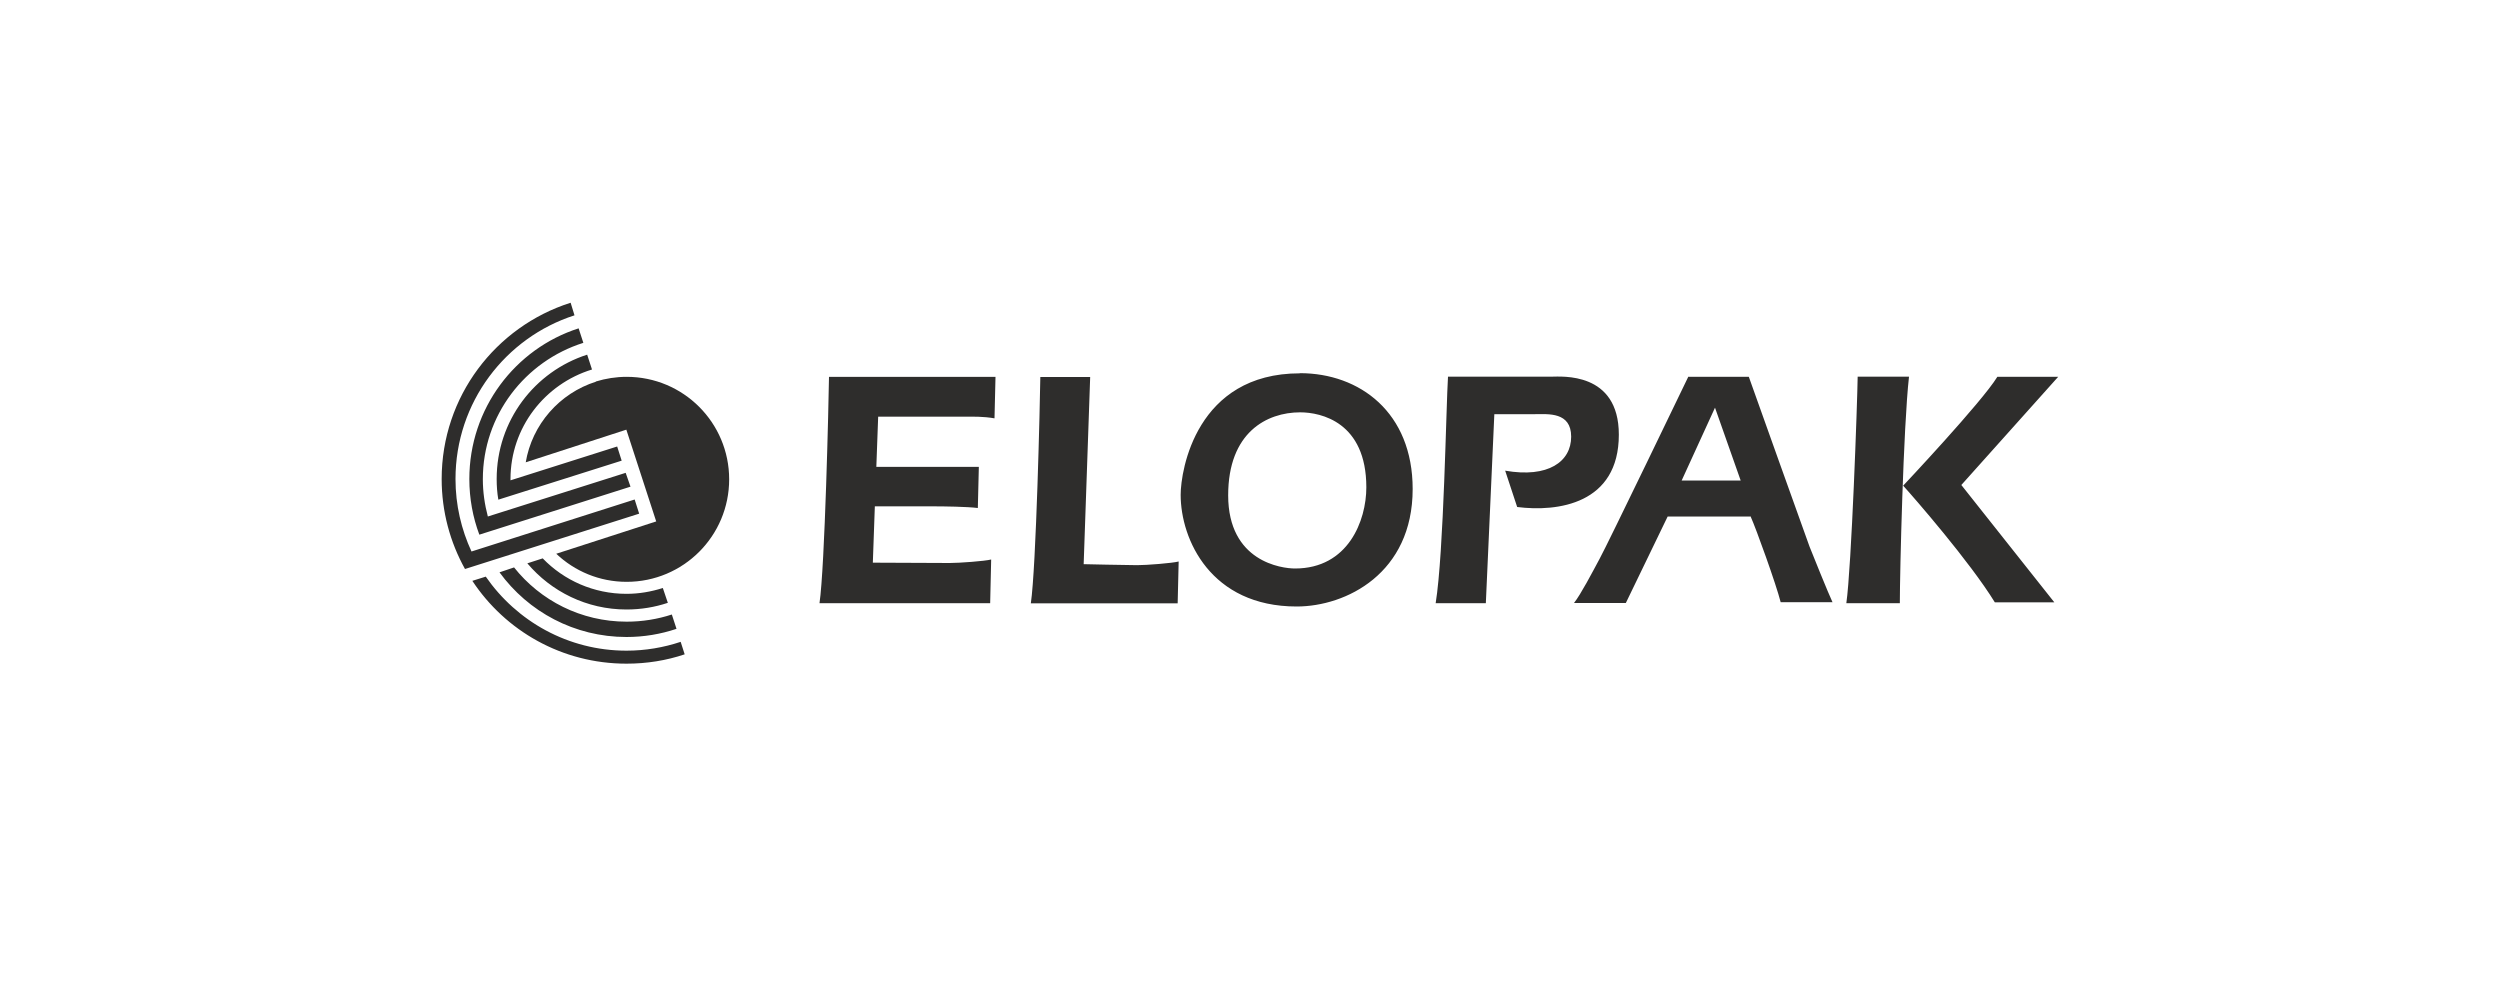 <?xml version="1.0" encoding="UTF-8"?>
<svg id="a" data-name="Black CMYK" xmlns="http://www.w3.org/2000/svg" viewBox="0 0 150 60">
  <defs>
    <style>
      .e {
        fill: #2e2d2c;
      }
    </style>
  </defs>
  <g id="b" data-name="layer1">
    <path id="c" data-name="path22" class="e" d="M34.22,18.17c-4.48,1.43-7.72,5.62-7.72,10.57,0,1.96.51,3.8,1.4,5.4l10.45-3.32-.27-.85-9.79,3.12c-.61-1.32-.96-2.79-.96-4.35,0-4.6,3-8.49,7.14-9.82l-.23-.75ZM34.72,19.7c-3.81,1.22-6.56,4.81-6.56,9.04,0,1.17.21,2.3.6,3.34l9.07-2.88-.29-.83-8.27,2.62h0c-.19-.72-.3-1.47-.3-2.24,0-3.84,2.54-7.08,6.03-8.18l-.28-.86ZM35.23,21.28c-3.15,1.01-5.43,3.96-5.43,7.46,0,.42.03.84.1,1.24h0l7.4-2.34-.27-.85-6.4,2.03v-.08c0-3.08,2.05-5.7,4.89-6.57l-.29-.89ZM77.99,22.4c-6.2,0-7.15,5.8-7.15,7.29,0,2.68,1.81,6.7,6.96,6.7,2.97,0,6.96-1.99,6.96-7.05,0-4.59-3.17-6.95-6.77-6.95ZM86.88,22.6c-.11,1.68-.25,10.57-.74,13.59h3.01l.51-11.34h2.45c.77,0,2.16-.15,2.16,1.35s-1.38,2.49-3.96,2.04l.72,2.18c2.43.31,6.1-.18,6.1-4.34,0-3.8-3.46-3.48-4.05-3.48h-6.21ZM111.46,22.6c-.02,1.5-.37,11.43-.68,13.59h3.21c0-1.82.21-10.57.55-13.59h-3.07ZM49.74,22.6c-.02,1.5-.25,11.43-.57,13.59h10.24l.06-2.62c-.39.1-1.92.21-2.49.21s-4.61-.02-4.61-.02l.12-3.38h3.42c.78,0,2.1.02,2.76.1l.06-2.47h-6.15l.11-3.01h5.15c.56,0,1.13-.02,1.83.1,0,.02.06-2.49.06-2.49h-9.99ZM62.42,22.61c-.02,1.5-.25,11.43-.57,13.59h8.81l.06-2.51c-.39.1-1.92.22-2.49.22s-3.21-.06-3.21-.06l.39-11.21v-.02h-2.99ZM119.84,22.61c-.93,1.52-5.65,6.53-5.65,6.53.61.67,4.01,4.57,5.5,7h3.57l-5.58-7.04,5.81-6.49h-3.66ZM101.29,22.62s-4.86,10.09-5.31,10.9c-.44.82-1.13,2.14-1.54,2.66h3.11l2.51-5.19h4.99v.03c.31.68,1.52,4.04,1.79,5.11h3.11c-.21-.43-1.26-3.03-1.38-3.34-.12-.31-3.64-10.18-3.64-10.18h-3.65ZM102.9,24.46l1.54,4.37h-3.54l2-4.37h0ZM78.01,24.74c1.25,0,3.97.59,3.97,4.5,0,2-1.09,4.87-4.28,4.87-.8,0-4.01-.41-4.01-4.39,0-3.78,2.32-4.98,4.32-4.98h0ZM32.57,33.5l-.93.3c1.43,1.69,3.56,2.77,5.95,2.77.87,0,1.7-.14,2.48-.4l-.3-.89c-.69.22-1.42.35-2.18.35-1.97,0-3.75-.81-5.02-2.12ZM30.83,34.05l-.86.29c1.72,2.36,4.49,3.88,7.62,3.88,1.04,0,2.05-.17,3-.49l-.28-.86c-.85.28-1.77.43-2.71.43-2.74,0-5.18-1.27-6.76-3.26ZM29.14,34.6l-.8.25c1.98,3,5.38,4.97,9.25,4.97,1.22,0,2.39-.19,3.49-.56l-.24-.75c-1.02.34-2.12.53-3.25.53-3.5,0-6.59-1.76-8.45-4.45Z"/>
    <path id="d" data-name="path48" class="e" d="M35.75,22.89c.59-.18,1.21-.28,1.85-.28,3.4,0,6.15,2.75,6.15,6.15s-2.75,6.15-6.15,6.15c-1.64,0-3.12-.64-4.22-1.68h-.02s6.03-1.95,6.03-1.95h-.02s-1.79-5.5-1.79-5.5h0s-6.04,1.96-6.04,1.96v.02c.38-2.3,2.04-4.17,4.22-4.86"/>
  </g>
</svg>